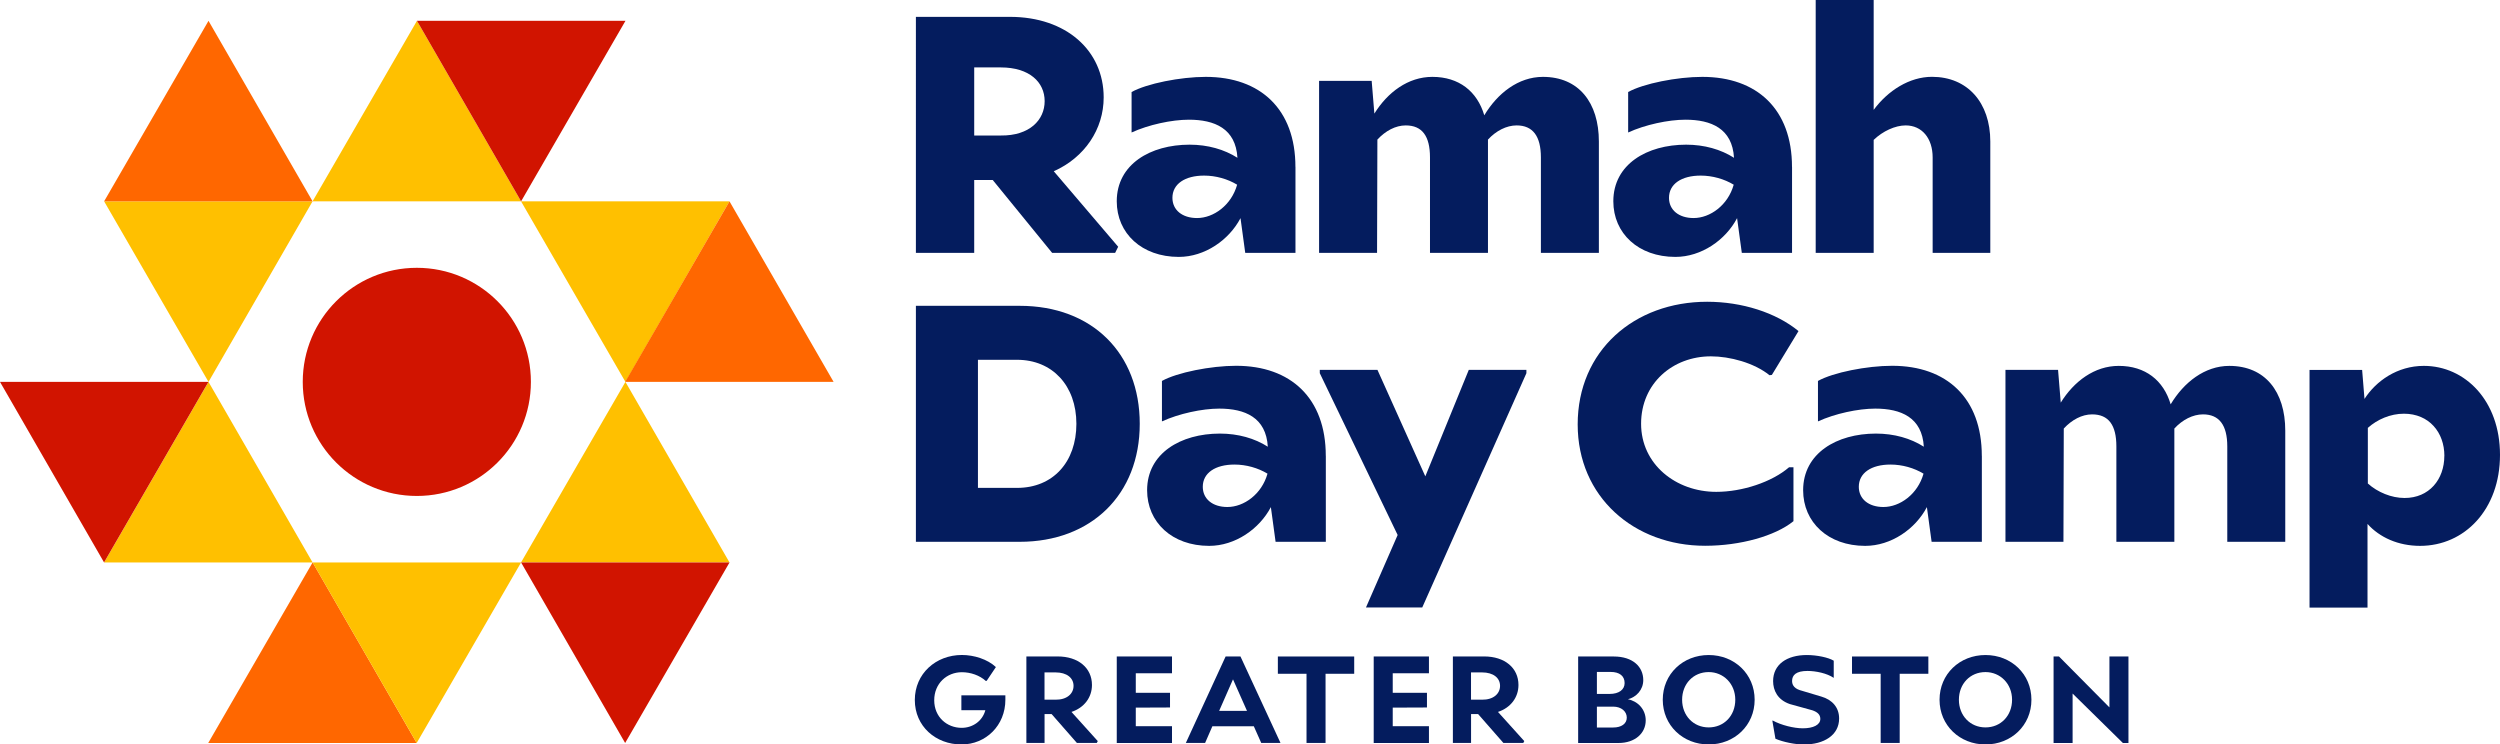 <?xml version="1.0" encoding="UTF-8"?> <svg xmlns="http://www.w3.org/2000/svg" id="Layer_2" data-name="Layer 2" viewBox="0 0 529.48 157.67"><defs><style> .cls-1 { fill: #041c5e; } .cls-2 { fill: #ffc000; } .cls-3 { fill: #ff6700; } .cls-4 { fill: #d11400; } </style></defs><g id="Artwork"><g><path class="cls-1" d="M236.82,52.26l-.64,1.29h-13.35l-12.57-15.42h-3.93v15.42h-12.35V3.57h19.92c11.92,0,19.85,7.14,19.85,17.06,0,6.71-4,12.71-10.57,15.64l13.64,15.99Zm-30.49-23.56h5.64c6.07,.07,9.28-3.28,9.28-7.28s-3.21-7.14-9.28-7.14h-5.64v14.42Z"></path><path class="cls-1" d="M274.37,35.34v18.21h-10.64l-1-7.35c-2.43,4.64-7.57,8.21-13.07,8.21-7.85,0-13.14-5-13.14-11.78,0-7.85,7.14-11.99,15.42-11.99,3.86,0,7.35,1,10.14,2.78-.36-6.21-4.85-8.07-10.28-8.07-3.64,0-8.57,1.07-12.14,2.71v-8.57c3.21-1.79,10.35-3.21,15.71-3.21,11.57,0,18.99,6.85,18.99,19.06Zm-12.35,3.78c-2-1.21-4.5-1.93-7-1.93-4.07,0-6.71,1.78-6.71,4.71,0,2.57,2.07,4.28,5.21,4.28,3.5,0,7.28-2.71,8.5-7.07Z"></path><path class="cls-1" d="M338.63,29.99v23.56h-12.28v-20.21c0-4.5-1.71-6.78-5.14-6.78-2.14,0-4.36,1.14-6.07,3v23.99h-12.28v-20.21c0-4.5-1.64-6.78-5.14-6.78-2.14,0-4.28,1.14-6,3l-.07,23.99h-12.28V17.13h11.14l.57,6.93c2.79-4.5,7.14-7.78,12.28-7.78,5.64,0,9.5,3.07,11,8.14,2.78-4.64,7.21-8.14,12.42-8.14,7.57,0,11.85,5.43,11.85,13.71Z"></path><path class="cls-1" d="M379.54,35.34v18.21h-10.64l-1-7.35c-2.43,4.64-7.57,8.21-13.07,8.21-7.85,0-13.14-5-13.14-11.78,0-7.85,7.14-11.99,15.42-11.99,3.86,0,7.35,1,10.14,2.78-.36-6.21-4.85-8.07-10.28-8.07-3.64,0-8.57,1.07-12.14,2.71v-8.57c3.21-1.79,10.35-3.21,15.71-3.21,11.57,0,18.99,6.85,18.99,19.06Zm-12.35,3.78c-2-1.21-4.5-1.93-7-1.93-4.07,0-6.71,1.78-6.71,4.71,0,2.57,2.07,4.28,5.21,4.28,3.5,0,7.28-2.71,8.5-7.07Z"></path><path class="cls-1" d="M421.53,29.99v23.56h-12.21v-20.21c0-4.07-2.28-6.78-5.71-6.78-2.21,0-4.86,1.21-6.78,3.07v23.92h-12.28V0h12.28V23.27c3-4.07,7.57-7,12.35-7,7.5,0,12.35,5.43,12.35,13.71Z"></path><path class="cls-1" d="M241.39,89.76c0,14.99-10.28,24.99-25.42,24.99h-21.99v-49.98h21.99c15.35,0,25.42,10.07,25.42,24.99Zm-13.42,0c0-8.07-5.07-13.56-12.57-13.56h-8.28v27.13h8.28c7.64,0,12.57-5.5,12.57-13.57Z"></path><path class="cls-1" d="M280.8,96.54v18.21h-10.64l-1-7.35c-2.43,4.64-7.57,8.21-13.07,8.21-7.85,0-13.14-5-13.14-11.78,0-7.85,7.14-12,15.42-12,3.86,0,7.35,1,10.14,2.78-.36-6.21-4.85-8.07-10.28-8.07-3.64,0-8.57,1.07-12.14,2.71v-8.57c3.21-1.79,10.35-3.21,15.71-3.21,11.57,0,18.99,6.85,18.99,19.06Zm-12.35,3.78c-2-1.21-4.5-1.93-7-1.93-4.07,0-6.71,1.78-6.71,4.71,0,2.57,2.07,4.28,5.21,4.28,3.5,0,7.28-2.71,8.5-7.07Z"></path><path class="cls-1" d="M323.28,78.33v.71l-22.06,49.62h-11.92l6.71-15.35-16.49-34.27v-.71h12.21l10.14,22.56,9.21-22.56h12.21Z"></path><path class="cls-1" d="M334.14,89.9c0-15.64,11.99-25.99,27.42-25.99,7.35,0,14.56,2.28,19.35,6.21l-5.64,9.28-.5,.07c-3.28-2.64-8.42-4-12.42-4-8.07,0-14.78,5.71-14.78,14.28s7.35,14.42,15.92,14.42c5.5,0,11.78-2.07,15.42-5.21h.93v11.42c-3.86,3.14-11.28,5.21-18.71,5.21-15.06,0-26.99-10.35-26.99-25.7Z"></path><path class="cls-1" d="M419.74,96.54v18.21h-10.64l-1-7.35c-2.43,4.64-7.57,8.21-13.07,8.21-7.85,0-13.14-5-13.14-11.78,0-7.85,7.14-12,15.42-12,3.86,0,7.35,1,10.14,2.78-.36-6.21-4.85-8.07-10.28-8.07-3.64,0-8.57,1.07-12.14,2.71v-8.57c3.21-1.79,10.35-3.21,15.71-3.21,11.57,0,18.99,6.85,18.99,19.06Zm-12.35,3.78c-2-1.21-4.5-1.93-7-1.93-4.07,0-6.71,1.78-6.71,4.71,0,2.57,2.07,4.28,5.21,4.28,3.5,0,7.28-2.71,8.5-7.07Z"></path><path class="cls-1" d="M484,91.19v23.56h-12.28v-20.21c0-4.5-1.71-6.78-5.14-6.78-2.14,0-4.36,1.14-6.07,3v23.99h-12.28v-20.21c0-4.5-1.64-6.78-5.14-6.78-2.14,0-4.28,1.14-6,3l-.07,23.99h-12.28v-36.41h11.14l.57,6.93c2.79-4.5,7.14-7.78,12.28-7.78,5.64,0,9.5,3.07,11,8.14,2.78-4.64,7.21-8.14,12.42-8.14,7.57,0,11.85,5.43,11.85,13.71Z"></path><path class="cls-1" d="M529.48,96.33c0,11.57-7.5,19.28-16.92,19.28-4.64,0-8.57-1.79-11.14-4.64v17.71h-12.28v-50.33h11.14l.5,6.14c2.43-3.78,6.93-7,12.57-7,8.71,0,16.13,7.35,16.13,18.85Zm-11.78,.21c0-4.93-3.21-8.92-8.57-8.92-2.86,0-5.64,1.21-7.64,3v11.78c2.07,1.86,5,3.07,7.78,3.07,5.21,0,8.42-3.93,8.42-8.92Z"></path></g><circle class="cls-4" cx="88.28" cy="80.88" r="24.16"></circle><polygon class="cls-2" points="22.05 42.64 44.16 80.88 66.2 42.64 22.05 42.64"></polygon><polygon class="cls-2" points="110.35 42.64 132.46 80.88 154.5 42.64 110.35 42.64"></polygon><polygon class="cls-2" points="22.05 119.12 44.16 80.88 66.2 119.12 22.05 119.12"></polygon><polygon class="cls-2" points="110.35 119.12 132.46 80.88 154.5 119.12 110.35 119.12"></polygon><polygon class="cls-2" points="66.2 42.64 88.31 4.41 110.36 42.64 66.2 42.64"></polygon><polygon class="cls-3" points="22.05 42.64 44.16 4.41 66.2 42.64 22.05 42.64"></polygon><polygon class="cls-4" points="132.47 4.41 110.36 42.64 88.31 4.41 132.47 4.41"></polygon><polygon class="cls-4" points="154.51 119.12 132.4 157.36 110.36 119.12 154.51 119.12"></polygon><polygon class="cls-4" points="44.15 80.88 22.04 119.12 0 80.88 44.15 80.88"></polygon><polygon class="cls-3" points="132.4 80.88 154.5 42.64 176.55 80.88 132.4 80.88"></polygon><polygon class="cls-3" points="44.1 157.36 66.21 119.12 88.25 157.36 44.1 157.36"></polygon><polygon class="cls-2" points="110.36 119.12 88.25 157.36 66.2 119.12 110.36 119.12"></polygon><path class="cls-1" d="M212.93,147.28v.92c0,5.44-4.13,9.47-9.29,9.47-5.47,0-9.89-3.85-9.89-9.42s4.45-9.53,9.97-9.53c2.56,0,5.42,.89,7.2,2.56l-1.94,2.9-.18,.05c-1.31-1.2-3.24-1.86-5.08-1.86-3.19,0-5.86,2.38-5.86,5.94s2.7,5.84,5.81,5.84c2.38,0,4.42-1.47,5.02-3.74h-5.08v-3.14h9.32Z"></path><path class="cls-1" d="M232.5,156.96l-.21,.39h-4.21l-5.36-6.12h-1.49v6.12h-3.85v-18.32h6.62c4.37,0,7.27,2.43,7.27,6.04,0,2.64-1.65,4.82-4.34,5.71l5.57,6.18Zm-11.28-8.77h2.33c2.41,.03,3.82-1.26,3.82-2.93s-1.41-2.85-3.82-2.85h-2.33v5.78Z"></path><path class="cls-1" d="M240.55,142.6v4.13h7.25v3.11l-7.25,.03v3.93h7.67v3.56h-11.7v-18.32h11.7v3.56h-7.67Z"></path><path class="cls-1" d="M265.54,153.82h-8.77l-1.54,3.53h-4.08l8.43-18.32h3.14l8.48,18.32h-4.08l-1.57-3.53Zm-1.44-3.27l-2.96-6.67-2.93,6.67h5.89Z"></path><path class="cls-1" d="M286.81,142.7h-6.07v14.65h-4.03v-14.65h-6.07v-3.66h16.17v3.66Z"></path><path class="cls-1" d="M294.97,142.6v4.13h7.25v3.11l-7.25,.03v3.93h7.67v3.56h-11.7v-18.32h11.7v3.56h-7.67Z"></path><path class="cls-1" d="M322.83,156.96l-.21,.39h-4.21l-5.36-6.12h-1.49v6.12h-3.85v-18.32h6.62c4.37,0,7.27,2.43,7.27,6.04,0,2.64-1.65,4.82-4.34,5.71l5.57,6.18Zm-11.28-8.77h2.33c2.41,.03,3.82-1.26,3.82-2.93s-1.41-2.85-3.82-2.85h-2.33v5.78Z"></path><path class="cls-1" d="M348.55,152.57c0,2.75-2.3,4.79-5.73,4.79h-8.58v-18.32h7.54c4.06,0,6.25,2.2,6.25,5,0,2.07-1.49,3.61-3.25,4.06,2.04,.39,3.77,2.09,3.77,4.47Zm-7.46-10.26h-2.88v4.66h2.7c1.99,0,3.17-.92,3.17-2.3,0-1.49-1.05-2.36-2.98-2.36Zm3.45,9.68c0-1.31-1.15-2.33-2.88-2.33h-3.45v4.42h3.45c1.73,0,2.88-.79,2.88-2.09Z"></path><path class="cls-1" d="M352.16,148.2c0-5.44,4.27-9.47,9.73-9.47s9.73,4.03,9.73,9.47-4.29,9.47-9.73,9.47-9.73-4.03-9.73-9.47Zm15.36,0c0-3.4-2.51-5.86-5.63-5.86-3.27,0-5.63,2.51-5.63,5.86s2.38,5.86,5.63,5.86,5.63-2.49,5.63-5.86Z"></path><path class="cls-1" d="M376.02,156.44l-.65-3.79,.08-.05c1.81,.99,4.48,1.65,6.39,1.65,2.2,0,3.69-.73,3.69-1.99,0-.94-.65-1.47-1.7-1.83l-4.74-1.31c-2.62-.89-3.56-2.9-3.56-4.87,0-3.51,2.9-5.52,7.14-5.52,2.15,0,4.58,.52,5.7,1.2v3.64c-1.41-.97-3.77-1.47-5.57-1.47-2.41,0-3.25,.89-3.25,2.12,0,.6,.21,1.47,1.62,1.94l4.55,1.36c2.36,.68,3.79,2.33,3.79,4.66,0,3.48-3.14,5.5-7.51,5.5-1.75,0-4.37-.52-5.99-1.23Z"></path><path class="cls-1" d="M408.41,142.7h-6.07v14.65h-4.03v-14.65h-6.07v-3.66h16.17v3.66Z"></path><path class="cls-1" d="M410.78,148.2c0-5.44,4.27-9.47,9.73-9.47s9.73,4.03,9.73,9.47-4.29,9.47-9.73,9.47-9.73-4.03-9.73-9.47Zm15.36,0c0-3.4-2.51-5.86-5.63-5.86-3.27,0-5.63,2.51-5.63,5.86s2.38,5.86,5.63,5.86,5.63-2.49,5.63-5.86Z"></path><path class="cls-1" d="M450.79,139.04v18.32h-1.18l-10.65-10.47v10.47h-4.03v-18.32h1.15l10.68,10.78v-10.78h4.03Z"></path></g></svg> 